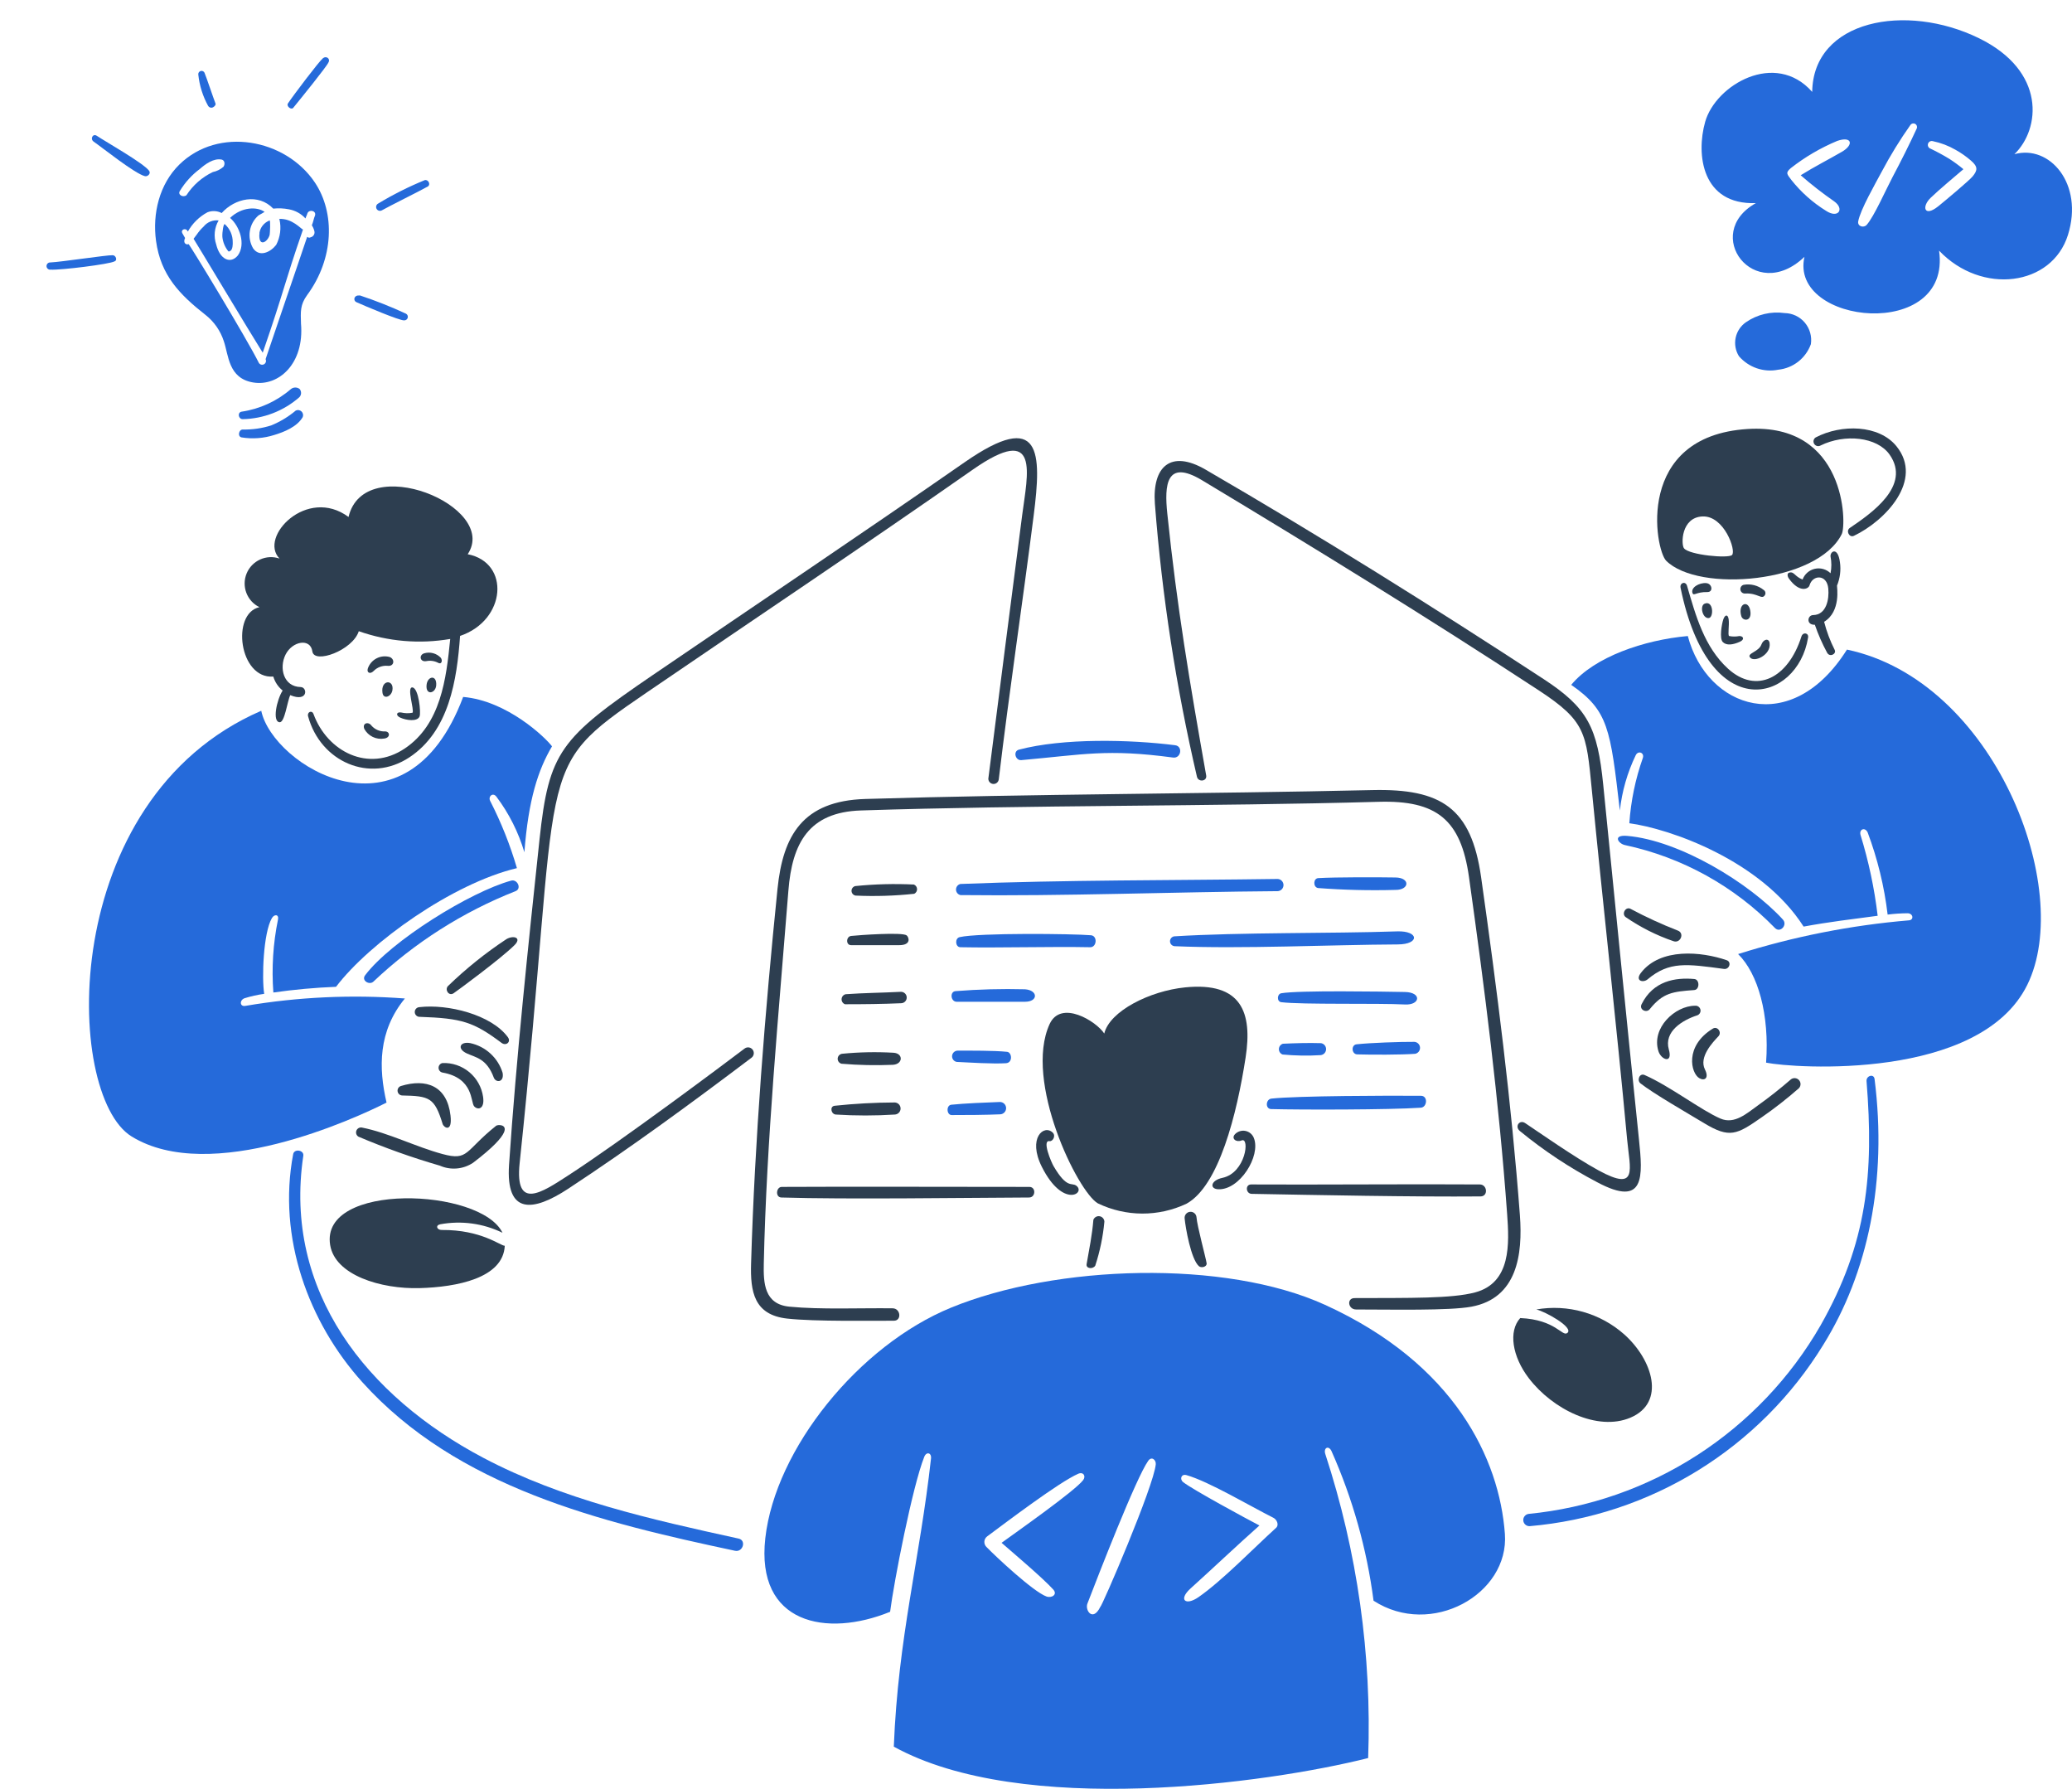 <?xml version="1.0" encoding="UTF-8"?> <svg xmlns="http://www.w3.org/2000/svg" width="716" height="618" viewBox="0 0 716 618" fill="none"> <path d="M255.249 531.543C225.117 524.943 194.431 518.12 166.936 503.593C126.881 482.435 97.817 446.154 104.811 399.277C105.105 397.306 101.68 396.756 101.307 398.726C95.851 427.556 106.607 456.836 125.163 477.455C158.011 513.959 207.793 525.919 254.003 535.753C256.722 536.332 257.983 532.143 255.249 531.543Z" fill="#256ADA"></path> <path d="M352.912 262.602C374.567 260.681 382.441 258.636 405.367 261.714C408.121 262.087 408.849 257.809 406.077 257.454C390.414 255.466 367.325 254.952 352.085 258.991C350.001 259.535 350.867 262.783 352.912 262.602Z" fill="#256ADA"></path> <path d="M176.656 304.229C162.623 308.031 135.026 325.121 126.151 336.96C124.826 338.735 127.588 340.407 128.991 339.165C143.238 325.673 159.942 315.043 178.197 307.85C180.338 306.959 178.765 303.657 176.656 304.229Z" fill="#256ADA"></path> <path d="M613.352 320.605C615.166 322.451 617.811 319.54 616.089 317.673C604.63 305.141 580.366 290.302 562.278 288.779C557.099 288.343 559.254 291.481 561.508 291.95C581.244 296.162 599.286 306.135 613.352 320.605Z" fill="#256ADA"></path> <path d="M645 373.493C647.56 405.308 645.281 429.434 629.078 457.951C618.649 476.045 604.053 491.387 586.501 502.705C568.95 514.022 548.951 520.986 528.166 523.019C527.634 523.106 527.154 523.392 526.824 523.819C526.494 524.245 526.338 524.782 526.388 525.319C526.438 525.856 526.69 526.354 527.093 526.713C527.496 527.071 528.021 527.264 528.56 527.251C549.201 525.471 569.137 518.874 586.765 507.99C604.394 497.106 619.223 482.239 630.062 464.583C645.522 439.733 652.199 407.854 647.776 372.783C647.528 370.82 644.851 371.64 645 373.493Z" fill="#256ADA"></path> <path d="M455.419 306.789C464.344 307.469 473.298 307.686 482.246 307.438C487.088 307.463 487.383 303.235 482.246 303.146C476.126 303.04 461.592 303.011 455.518 303.363C453.803 303.48 453.69 306.43 455.419 306.789Z" fill="#256ADA"></path> <path d="M439.354 379.535C437.384 379.752 437.149 383.085 439.255 383.156C449.606 383.43 479.998 383.422 490.96 382.684C493.204 382.531 493.499 378.594 491.06 378.57C480.335 378.467 448.193 378.566 439.354 379.535Z" fill="#256ADA"></path> <path d="M442.763 343.141C441.268 343.396 441.151 346.034 442.763 346.233C450.026 347.117 476.225 346.531 485.494 347.021C490.787 347.298 491.398 342.821 485.494 342.707C477.72 342.562 448.94 342.093 442.763 343.141Z" fill="#256ADA"></path> <path d="M331.893 309.227C367.46 309.643 405.875 308.127 441.503 307.871C442.047 307.849 442.561 307.617 442.938 307.225C443.315 306.832 443.525 306.309 443.525 305.764C443.525 305.22 443.315 304.697 442.938 304.304C442.561 303.912 442.047 303.68 441.503 303.658C405.879 304.165 367.418 303.973 331.872 305.39C331.439 305.493 331.054 305.74 330.78 306.09C330.505 306.44 330.357 306.872 330.359 307.317C330.362 307.762 330.515 308.193 330.793 308.54C331.072 308.886 331.459 309.129 331.893 309.227Z" fill="#256ADA"></path> <path d="M456.364 364.519C456.868 364.469 457.336 364.237 457.681 363.868C458.027 363.499 458.227 363.017 458.244 362.511C458.261 362.006 458.093 361.512 457.773 361.12C457.453 360.729 457.002 360.467 456.503 360.383C452.115 360.245 447.706 360.383 443.318 360.582C442.927 360.703 442.584 360.944 442.336 361.269C442.088 361.595 441.948 361.99 441.935 362.399C441.921 362.808 442.036 363.211 442.262 363.552C442.488 363.893 442.815 364.155 443.197 364.302C447.574 364.719 451.976 364.791 456.364 364.519Z" fill="#256ADA"></path> <path d="M468.784 360.777C466.814 360.99 467.03 364.199 469.001 364.26C473.804 364.412 484.216 364.419 489.015 364.064C489.513 363.968 489.959 363.694 490.27 363.293C490.58 362.892 490.734 362.392 490.703 361.886C490.672 361.38 490.457 360.902 490.1 360.543C489.742 360.183 489.266 359.966 488.76 359.932C483.96 359.893 473.605 360.255 468.784 360.777Z" fill="#256ADA"></path> <path d="M405.76 323.481C405.344 323.545 404.966 323.761 404.699 324.086C404.431 324.412 404.293 324.824 404.31 325.245C404.327 325.666 404.498 326.065 404.791 326.368C405.084 326.67 405.479 326.855 405.899 326.885C428.835 327.886 460.004 326.381 483.012 326.275C490.69 326.239 490.357 321.514 482.795 321.766C459.827 322.54 428.629 322.061 405.76 323.481Z" fill="#256ADA"></path> <path d="M331.614 323.754C329.886 324.152 330.099 327.201 331.852 327.24C345.058 327.513 363.334 326.963 376.706 327.24C379.032 327.286 379.326 323.307 376.983 323.104C370.647 322.565 338.253 322.231 331.614 323.754Z" fill="#256ADA"></path> <path d="M330.573 366.858C335.12 367.075 343.055 367.597 347.613 367.313C350.055 367.16 349.7 363.55 348.007 363.376C343.463 362.911 335.529 362.971 330.967 362.964C330.479 362.963 330.008 363.143 329.646 363.47C329.283 363.797 329.055 364.247 329.006 364.732C328.957 365.218 329.09 365.705 329.38 366.097C329.669 366.49 330.095 366.761 330.573 366.858Z" fill="#256ADA"></path> <path d="M328.86 385.222C333.33 385.247 341.14 385.169 345.609 384.967C345.889 384.958 346.164 384.894 346.419 384.779C346.674 384.664 346.904 384.499 347.096 384.295C347.287 384.091 347.437 383.851 347.535 383.589C347.634 383.328 347.681 383.049 347.672 382.769C347.663 382.49 347.599 382.214 347.484 381.959C347.369 381.704 347.204 381.474 347 381.283C346.796 381.091 346.556 380.942 346.295 380.843C346.033 380.744 345.754 380.698 345.474 380.707C341.005 380.877 333.191 381.175 328.743 381.651C326.894 381.857 327.089 385.212 328.86 385.222Z" fill="#256ADA"></path> <path d="M330.571 346.08H354.193C358.808 346.08 358.762 342.1 354.193 341.77C346.202 341.563 338.206 341.774 330.237 342.402C328.111 342.53 328.505 346.08 330.571 346.08Z" fill="#256ADA"></path> <path d="M457.862 450.784C423.331 435.054 364.98 436.854 328.606 451.771C296.781 464.82 267.944 500.501 264.461 531.365C261.114 561.047 285.58 565.8 307.587 556.833C308.904 546.421 315.347 513.377 319.394 503.278C320.143 501.41 321.94 501.858 321.719 503.87C317.875 538.6 310.359 565.555 308.865 603.423C353.112 627.79 437.826 616.157 472.779 607.36C474.069 571.734 469.051 536.16 457.958 502.28C457.312 500.175 459.083 499.248 460.088 501.258C467.419 517.71 472.322 535.14 474.643 553.002C494.523 565.896 521.57 550.801 520.03 529.895C518.13 504.027 502.67 471.196 457.862 450.784ZM374.288 511.347C371.37 515.177 350.503 529.789 346.104 533.002C350.769 537.056 360.28 545.104 363.936 549.101C365.573 550.876 363.404 552.193 361.614 551.543C357.049 549.889 344.116 537.766 340.985 534.539C340.714 534.304 340.498 534.012 340.354 533.683C340.21 533.355 340.141 532.998 340.152 532.639C340.164 532.28 340.255 531.929 340.421 531.61C340.586 531.291 340.82 531.014 341.106 530.797C347.773 525.859 365.984 512.025 372.598 509.142C374.366 508.375 375.339 509.973 374.288 511.347ZM380.195 555.182C377.614 560.397 374.87 556.304 375.765 554C379.386 544.592 392.592 510.52 396.788 504.655C397.966 503.001 399.518 504.357 399.386 505.876C398.722 513.406 380.742 555.175 380.195 555.175V555.182ZM440.9 527.883C433.182 534.883 422.373 546.059 414.172 551.756C409.621 554.919 407.122 552.637 411.396 548.785C419.263 541.685 427.261 534.081 435.213 527.016C430.953 524.812 411.971 514.531 408.836 512.018C407.558 510.992 408.208 509.107 409.997 509.614C417.75 511.815 432.071 520.367 440.034 524.357C441.205 524.94 442.111 526.796 440.914 527.883H440.9Z" fill="#256ADA"></path> <path d="M638.231 224.418C619.022 254.948 589.852 244.809 583.238 219.732C568.2 221.07 550.979 226.896 542.949 236.602C555.782 245.498 556.471 251.696 559.758 280.022C560.489 273.394 562.339 266.938 565.229 260.93C566.092 259.155 568.271 260.039 567.714 261.814C565.138 269.099 563.563 276.7 563.032 284.409C576.809 286.259 608.518 297.104 623.257 320.112C631.82 318.518 640.265 317.517 648.846 316.374C647.72 306.932 645.744 297.61 642.942 288.524C642.324 286.55 644.383 285.606 645.363 287.519C648.808 296.687 651.134 306.237 652.289 315.962C654.568 315.676 656.862 315.524 659.158 315.507C661.129 315.507 661.445 317.79 659.673 317.95C639.62 319.643 619.816 323.551 600.622 329.601C607.534 336.41 611.489 350.503 610.289 367.114C619.991 369.084 684.129 373.454 700.534 340.269C716.938 307.083 689.131 235.103 638.231 224.418Z" fill="#256ADA"></path> <path d="M139.91 344.951C121.505 343.562 102.999 344.418 84.8 347.5C82.833 347.88 82.695 345.53 84.505 344.862C86.725 344.175 88.996 343.668 91.296 343.346C90.43 337.915 90.981 322.284 93.952 317.187C94.779 315.767 96.437 315.813 96.061 317.68C94.364 325.967 93.826 334.45 94.463 342.885C101.643 341.859 108.871 341.202 116.118 340.915C127.73 325.65 156.368 305.212 178.63 299.916C176.285 291.9 173.187 284.124 169.379 276.692C168.605 275.151 170.316 273.614 171.544 275.236C175.88 281.008 179.152 287.507 181.207 294.428C182.606 276.141 185.971 265.946 190.753 257.838C188.51 254.824 175.286 242.09 160.049 240.773C140.308 293.313 94.25 264.451 90.274 245.555C19.672 276.124 22.089 378.179 45.455 392.603C72.751 409.455 122.788 386.383 133.573 380.913C130.797 368.946 130.641 356.251 139.91 344.951Z" fill="#256ADA"></path> <path d="M430.441 365.285C432.819 349.836 429.085 339.147 409.521 341.114C397.376 342.335 383.46 349.279 381.589 357.057C378.856 352.825 366.615 345.239 362.696 353.808C353.701 373.475 372.395 411.759 379.381 415.731C384.155 418.032 389.382 419.236 394.681 419.257C399.98 419.277 405.216 418.112 410.007 415.848C421.211 409.668 427.427 384.892 430.441 365.285Z" fill="#2D3E50"></path> <path d="M433.294 393.174C433.057 392.55 432.666 391.996 432.156 391.564C431.647 391.132 431.036 390.837 430.382 390.705C429.727 390.574 429.049 390.61 428.413 390.812C427.776 391.013 427.201 391.373 426.741 391.857C425.374 393.366 427.195 394.772 429.063 393.987C431.938 392.773 430.501 405.205 422.41 406.92C418.338 407.786 417.905 410.704 420.955 410.857C428.349 411.219 435.751 399.415 433.294 393.174Z" fill="#2D3E50"></path> <path d="M409.361 420.907C409.663 424.152 411.552 434.993 414.285 437.422C415.137 438.181 417.143 437.656 416.962 436.417C416.671 434.447 413.696 423.676 413.458 420.495C413.433 420.225 413.355 419.963 413.228 419.724C413.1 419.484 412.927 419.273 412.717 419.101C412.507 418.93 412.265 418.802 412.005 418.725C411.746 418.648 411.473 418.623 411.204 418.653C410.661 418.709 410.163 418.978 409.818 419.4C409.473 419.822 409.309 420.364 409.361 420.907Z" fill="#2D3E50"></path> <path d="M371.927 409.625C370.294 408.404 368.732 410.853 364.053 402.834C363.282 401.517 359.981 393.799 362.675 394.232C363.779 394.41 364.94 392.425 363.797 391.3C360.765 388.314 355 393.114 360.02 403.111C367.322 417.659 375.352 412.188 371.927 409.625Z" fill="#2D3E50"></path> <path d="M377.83 421.4C377.418 426.537 376.385 431.614 375.491 436.733C375.21 438.327 377.713 438.543 378.48 437.244C380.096 432.313 381.153 427.217 381.632 422.05C381.615 421.598 381.444 421.165 381.145 420.825C380.847 420.484 380.441 420.257 379.995 420.18C379.549 420.104 379.09 420.184 378.696 420.406C378.302 420.628 377.996 420.979 377.83 421.4Z" fill="#2D3E50"></path> <path d="M622.501 219.892C617.936 234.298 606.881 239.892 597.133 231.01C588.94 223.555 585.951 212.621 582.979 202.394C582.472 200.64 580.381 201.329 580.736 203.061C590.651 251.483 621.206 242.395 624.784 220.343C625.16 218.635 623.027 218.234 622.501 219.892Z" fill="#2D3E50"></path> <path d="M589.594 201.449C587.173 201.258 584.169 202.98 584.869 204.911C585.27 206.011 586.168 204.463 589.988 204.538C592.114 204.581 591.699 201.613 589.594 201.449Z" fill="#2D3E50"></path> <path d="M602.506 202.039C602.141 202.144 601.828 202.38 601.627 202.703C601.426 203.025 601.352 203.41 601.418 203.783C601.484 204.157 601.686 204.493 601.985 204.727C602.284 204.961 602.659 205.075 603.038 205.049C607.426 204.794 608.764 207.314 609.858 205.631C610.045 205.341 610.11 204.988 610.038 204.65C609.967 204.312 609.764 204.017 609.474 203.828C608.51 203.046 607.388 202.481 606.186 202.172C604.983 201.863 603.728 201.818 602.506 202.039Z" fill="#2D3E50"></path> <path d="M611.503 222.153C611.233 220.343 609.352 220.793 608.663 222.686C607.751 225.202 603.604 225.717 604.726 227.095C606.111 229.044 612.11 226.246 611.503 222.153Z" fill="#2D3E50"></path> <path d="M604.829 210.995C604.172 207.058 600.449 208.51 601.719 212.845C602.255 214.673 605.472 214.815 604.829 210.995Z" fill="#2D3E50"></path> <path d="M589.044 208.553C587.269 209.299 588.334 213.761 590.482 213.523C592.292 213.31 592.093 207.275 589.044 208.553Z" fill="#2D3E50"></path> <path d="M597.351 213.945C597.081 212.092 596.07 212.352 595.519 213.945C594.969 215.539 594.082 220.58 595.342 221.819C596.602 223.058 598.754 222.817 601.246 221.702C602.943 220.942 602.467 219.732 601.068 219.732C599.896 219.965 598.69 219.965 597.518 219.732C596.975 219.437 597.635 215.912 597.351 213.945Z" fill="#2D3E50"></path> <path d="M655.333 154.153C649.298 146.716 636.341 146.456 627.423 151.121C627.065 151.349 626.809 151.708 626.712 152.121C626.614 152.535 626.682 152.97 626.9 153.334C627.119 153.699 627.471 153.963 627.881 154.072C628.292 154.18 628.729 154.124 629.099 153.915C637.441 149.801 648.656 150.887 652.99 157.085C660.502 167.817 646.703 177.32 639.213 182.397C637.793 183.359 639.018 185.879 640.633 185.112C651.396 179.993 664.869 165.91 655.333 154.153Z" fill="#2D3E50"></path> <path d="M138.632 246.147C136.96 245.853 136.658 247.181 138.316 247.922C140.379 248.863 144.209 249.413 144.99 247.511C145.512 246.229 144.696 237.809 142.548 237.493C140.4 237.177 143.258 245.366 142.548 246.233C141.251 246.478 139.917 246.449 138.632 246.147Z" fill="#2D3E50"></path> <path d="M147.411 236.58C147.006 240.4 150.549 239.594 150.737 236.74C150.982 232.998 147.734 233.545 147.411 236.58Z" fill="#2D3E50"></path> <path d="M132.175 239.378C132.53 241.717 135.225 240.712 135.601 238.451C136.243 234.61 131.479 234.731 132.175 239.378Z" fill="#2D3E50"></path> <path d="M152.348 227.272C151.63 226.503 150.712 225.948 149.697 225.67C148.683 225.391 147.61 225.4 146.6 225.696C144.62 226.307 145.12 228.838 147.371 228.394C148.773 228.121 150.225 228.343 151.482 229.022C152.515 229.587 153.037 228.334 152.348 227.272Z" fill="#2D3E50"></path> <path d="M125.891 251.817C126.549 253.025 127.57 253.997 128.809 254.594C130.049 255.19 131.445 255.383 132.8 255.143C134.965 254.845 134.77 252.761 133.155 252.683C132.263 252.736 131.372 252.586 130.546 252.245C129.721 251.903 128.984 251.38 128.391 250.713C127.311 249.165 125.096 249.804 125.891 251.817Z" fill="#2D3E50"></path> <path d="M134.653 226.977C133.132 226.553 131.507 226.724 130.107 227.454C128.708 228.185 127.638 229.421 127.116 230.911C126.627 232.377 127.883 233.041 129.083 231.837C129.714 231.185 130.485 230.683 131.336 230.37C132.188 230.057 133.1 229.939 134.003 230.027C136.304 230.258 136.503 227.666 134.653 226.977Z" fill="#2D3E50"></path> <path d="M141.445 261.657C155.222 252.566 157.899 234.869 158.982 219.693C174.982 214.3 176.377 194.325 161.619 191.47C172.624 174.878 125.857 155.686 120.439 178.598C106.073 167.969 89.302 185.506 96.587 192.965C94.396 192.217 92.001 192.331 89.892 193.285C87.782 194.24 86.115 195.962 85.23 198.101C84.345 200.241 84.308 202.638 85.127 204.804C85.946 206.969 87.56 208.742 89.64 209.76C79.799 211.947 82.632 234.638 94.443 233.733C95.002 235.632 96.128 237.316 97.67 238.558C95.582 241.845 94.049 249.3 96.605 249.52C98.415 249.676 99.264 242.235 100.307 240.152C106.484 242.729 106.342 237.4 103.889 237.354C97.982 237.251 96.349 230.762 98.692 226.118C101.035 221.475 107.287 220.35 107.943 225.053C108.565 229.519 121.877 224.698 123.982 218.063C134.113 221.635 144.989 222.558 155.577 220.744C154.218 234.521 152.329 250.266 139.829 258.612C127.33 266.958 113.123 259.723 108.337 246.684C107.798 245.21 106.058 245.974 106.467 247.472C110.719 263.109 127.688 270.731 141.445 261.657Z" fill="#2D3E50"></path> <path d="M635.808 194.225C635.07 188.684 632.365 190.505 632.56 192.255C632.936 194.165 632.936 196.131 632.56 198.041C631.856 197.354 630.992 196.854 630.046 196.585C629.099 196.316 628.101 196.289 627.141 196.504C626.181 196.719 625.29 197.17 624.549 197.817C623.808 198.464 623.24 199.285 622.897 200.207C620.121 199.163 620.025 197.339 618.282 197.825C617.497 198.045 617.597 199.082 618.186 199.895C621.814 204.911 624.91 203.519 625.286 202.255C626.351 198.485 631.321 198.318 631.782 203.32C632.137 207.019 631.136 212.423 626.529 212.494C624.558 212.522 624.043 215.937 627.139 215.838C628.28 219.164 629.695 222.391 631.371 225.483C632.294 227.194 634.711 225.92 633.987 224.5C632.424 221.414 631.202 218.166 630.345 214.815C636.252 211.212 634.736 202.745 634.793 202.316C635.85 199.758 636.201 196.964 635.808 194.225Z" fill="#2D3E50"></path> <path d="M144.912 347.944C144.468 347.967 144.051 348.166 143.754 348.497C143.457 348.827 143.303 349.262 143.327 349.706C143.35 350.15 143.549 350.567 143.88 350.864C144.21 351.161 144.645 351.315 145.089 351.291C159.644 351.781 163.663 353.066 173.312 360.284C174.888 361.462 176.695 359.95 175.498 358.317C169.776 350.525 154.752 346.79 144.912 347.944Z" fill="#2D3E50"></path> <path d="M171.441 388.925C160.496 397.665 162.016 401.151 152.903 398.687C143.673 396.202 134.191 391.325 125.032 389.532C124.64 389.468 124.239 389.541 123.895 389.74C123.552 389.938 123.288 390.25 123.148 390.621C123.009 390.993 123.003 391.401 123.131 391.777C123.258 392.152 123.512 392.472 123.85 392.681C133.024 396.58 142.423 399.927 151.997 402.703C153.832 403.509 155.84 403.843 157.838 403.675C159.835 403.506 161.758 402.84 163.432 401.737C170.468 396.391 173.294 393.164 174.139 391.247C175.41 388.364 172.012 388.467 171.441 388.925Z" fill="#2D3E50"></path> <path d="M152.901 367.252C152.52 367.328 152.178 367.533 151.932 367.832C151.685 368.132 151.551 368.508 151.551 368.896C151.551 369.284 151.685 369.66 151.932 369.959C152.178 370.259 152.52 370.464 152.901 370.54C163.718 372.432 162.603 380.795 163.842 382.191C165.081 383.586 167.573 383.238 166.934 378.925C166.454 375.587 164.754 372.546 162.162 370.39C159.569 368.234 156.27 367.116 152.901 367.252Z" fill="#2D3E50"></path> <path d="M138.53 375.19C138.158 375.312 137.841 375.559 137.632 375.89C137.424 376.222 137.338 376.615 137.39 377.003C137.441 377.391 137.626 377.748 137.914 378.014C138.201 378.279 138.572 378.436 138.963 378.456C148.388 378.651 150.149 379.13 152.957 388.297C153.351 389.578 156.383 391.428 155.673 385.364C154.473 375.105 147.306 372.506 138.53 375.19Z" fill="#2D3E50"></path> <path d="M257.314 362.233C250.328 367.529 214.569 394.3 196.162 406.203C187.305 411.932 177.826 418.386 179.569 401.836C194.415 260.997 183.261 266.706 223.422 239.278C260.935 213.665 298.775 188.378 336.05 162.318C359.675 145.796 355.074 163.716 353.21 178.066C349.298 208.248 345.422 238.423 341.581 268.591C341.521 268.829 341.511 269.077 341.551 269.319C341.591 269.562 341.679 269.793 341.812 270.001C341.944 270.208 342.117 270.386 342.32 270.524C342.523 270.662 342.752 270.757 342.993 270.804C343.234 270.851 343.482 270.848 343.722 270.796C343.962 270.744 344.189 270.643 344.389 270.501C344.589 270.358 344.758 270.176 344.885 269.966C345.013 269.756 345.096 269.523 345.131 269.279C348.776 238.717 353.331 208.574 357.201 178.069C359.973 156.301 359.906 141.256 333.384 159.666C297.674 184.477 261.528 208.695 225.606 233.19C193.606 255.019 189.673 259.68 186.438 289.99C182.484 327.098 178.43 365.25 175.909 402.365C174.727 419.668 184.113 418.717 196.318 410.694C217.973 396.469 239.099 380.973 259.679 365.424C259.888 365.269 260.065 365.074 260.2 364.85C260.334 364.626 260.423 364.378 260.462 364.12C260.5 363.862 260.488 363.599 260.425 363.346C260.362 363.092 260.249 362.854 260.094 362.644C259.939 362.435 259.744 362.257 259.52 362.123C259.296 361.989 259.048 361.899 258.79 361.861C258.532 361.822 258.269 361.835 258.016 361.898C257.762 361.961 257.524 362.077 257.314 362.233Z" fill="#2D3E50"></path> <path d="M162.486 360.365C158.936 359.716 157.818 362.296 161.286 363.915C164.389 365.357 168.159 365.644 170.633 372.279C171.322 374.129 174.297 374.029 173.683 370.625C172.896 368.074 171.444 365.779 169.477 363.976C167.509 362.172 165.096 360.926 162.486 360.365Z" fill="#2D3E50"></path> <path d="M154.753 340.702C153.649 342.001 155.108 344.206 156.719 343.162C157.862 342.413 173.113 331.17 177.781 326.53C180.416 323.91 177.444 323.026 175.005 324.443C167.765 329.223 160.985 334.666 154.753 340.702Z" fill="#2D3E50"></path> <path d="M618.882 372.882C615.247 376.037 611.474 379.016 607.564 381.818C603.659 384.612 599.399 388.545 594.515 386.433C587.887 383.593 577.073 375.24 568.319 371.395C566.544 370.611 565.543 373.223 566.899 374.288C571.376 377.803 582.949 384.448 588.945 388.066C597.706 393.352 600.184 391.971 608.626 386.099C613.149 382.974 617.487 379.588 621.619 375.96C621.978 375.585 622.182 375.089 622.192 374.57C622.201 374.051 622.015 373.547 621.67 373.159C621.325 372.771 620.847 372.527 620.33 372.476C619.813 372.425 619.296 372.57 618.882 372.882Z" fill="#2D3E50"></path> <path d="M578.278 325.153C580.688 326.008 582.208 322.398 579.794 321.493C574.196 319.316 568.735 316.805 563.439 313.974C561.759 313.1 560.244 315.749 561.784 316.846C566.877 320.355 572.426 323.15 578.278 325.153Z" fill="#2D3E50"></path> <path d="M591.876 355.363C582.025 361.398 584.318 370.781 587.193 372.467C589.039 373.553 590.662 372.467 589.16 369.478C587.012 365.179 591.798 360.149 593.825 358.001C595.099 356.655 593.488 354.376 591.876 355.363Z" fill="#2D3E50"></path> <path d="M413.615 268.335C414.066 270.305 417.165 269.972 416.81 267.902C411.084 235.565 406.721 209.803 403.366 177.377C402.361 167.636 402.908 158.416 415.393 165.921C454.738 189.578 493.38 213.385 531.698 238.472C547.947 249.122 548.142 253.116 550.041 272.581C553.946 312.756 558.561 353.521 562.264 393.59C563.226 404.023 566.204 411.851 552.423 404.357C544.021 399.788 531.344 390.849 527.034 387.998C525.064 386.699 523.328 389.173 525.202 390.735C533.495 397.54 542.465 403.476 551.969 408.45C568.611 417.325 567.674 406.288 566.357 393.611C562.122 352.825 558.107 312 554.021 271.203C552.033 251.284 548.664 244.578 533.395 234.592C495.236 209.636 456.069 185.141 416.6 162.24C404.459 155.193 398.14 161.281 399.085 174.051C401.538 205.801 406.395 237.319 413.615 268.335Z" fill="#2D3E50"></path> <path d="M586.583 350.738C586.963 350.581 587.273 350.292 587.458 349.925C587.643 349.558 587.689 349.137 587.589 348.738C587.488 348.34 587.248 347.99 586.911 347.755C586.575 347.519 586.164 347.412 585.755 347.454C578.847 347.454 570.526 355.125 573.1 363.198C574.048 366.169 578.116 367.629 576.682 362.57C574.928 356.375 581.325 352.431 586.583 350.738Z" fill="#2D3E50"></path> <path d="M596.68 331.727C587.904 328.71 573.761 327.364 567.037 336.094C564.907 338.852 567.769 339.644 569.341 338.341C576.853 332.018 582.906 333.016 595.735 334.738C597.606 334.99 598.451 332.334 596.68 331.727Z" fill="#2D3E50"></path> <path d="M585.48 338.22C578.948 337.635 571.28 338.838 567.254 346.96C566.352 348.792 568.933 350.095 570.094 348.632C574.624 343.002 577.968 342.576 585.448 342.04C587.372 341.902 587.389 338.394 585.48 338.22Z" fill="#2D3E50"></path> <path d="M603.866 148.207C564.816 150.692 571.916 189.855 575.757 193.714C586.954 204.897 628.081 201.393 636.441 184.502C638.156 181.037 637.896 146.045 603.866 148.207ZM598.513 191.744C597.224 192.997 583.738 191.744 581.92 189.422C580.88 188.098 580.898 178.694 588.356 178.417C595.815 178.14 600.039 190.26 598.513 191.744Z" fill="#2D3E50"></path> <path d="M152.644 424.922C150.93 424.922 150.372 423.296 152.151 422.955C159.444 421.614 166.975 422.641 173.643 425.888C166.117 410.353 110.584 408.287 114.084 430.098C115.763 440.549 131.604 445.391 145.026 445.008C157.742 444.653 173.881 441.621 174.431 430.382C172.911 430.393 166.358 424.815 152.644 424.922Z" fill="#2D3E50"></path> <path d="M561.234 460.962C557.142 457.347 552.289 454.699 547.035 453.214C541.781 451.729 536.261 451.444 530.882 452.381C533.874 453.049 543.931 458.576 541.631 460.489C539.856 461.963 537.694 455.903 525.333 455.353C521.197 459.879 522.539 468.598 528.283 476.117C536.572 486.962 552.025 494.53 563.339 489.795C575.764 484.594 571.114 469.758 561.234 460.962Z" fill="#2D3E50"></path> <path d="M288.834 385.045C295.617 385.474 302.421 385.474 309.204 385.045C309.742 385.023 310.251 384.793 310.624 384.404C310.997 384.016 311.205 383.498 311.205 382.959C311.205 382.42 310.997 381.903 310.624 381.514C310.251 381.125 309.742 380.896 309.204 380.874C302.26 380.898 295.323 381.278 288.419 382.013C286.622 382.223 287.172 384.931 288.834 385.045Z" fill="#2D3E50"></path> <path d="M511.613 413.331C514.35 413.306 513.956 409.217 511.379 409.195C489.369 409.025 452.942 409.334 432.352 409.195C430.222 409.195 430.485 412.39 432.53 412.444C455.065 412.856 488.407 413.53 511.613 413.331Z" fill="#2D3E50"></path> <path d="M290.796 367.49C296.687 367.985 302.603 368.11 308.51 367.863C312.06 367.678 312.234 363.89 308.727 363.692C302.822 363.352 296.899 363.47 291.012 364.047C290.605 364.095 290.227 364.285 289.945 364.583C289.663 364.881 289.494 365.268 289.468 365.678C289.443 366.088 289.561 366.493 289.804 366.824C290.046 367.156 290.397 367.391 290.796 367.49Z" fill="#2D3E50"></path> <path d="M525.214 419.806C522.289 380.835 517.294 341.731 511.809 303.029C508.416 279.081 498.032 272.407 474.18 272.954C416.315 274.281 356.934 274.26 299.005 276.024C277.35 276.685 270.548 288.662 268.674 307.083C264.332 349.815 260.821 393.703 259.543 436.516C259.252 446.24 260.548 454.234 271.968 455.53C281.553 456.616 302.32 456.24 308.888 456.276C311.664 456.276 311.231 452.016 308.476 451.987C297.276 451.838 283.626 452.474 272.77 451.416C264.091 450.567 263.785 443.251 263.934 436.506C264.875 393.952 269.089 350.155 272.437 307.683C273.729 291.286 279.483 280.579 297.471 279.993C355.872 278.083 417.77 278.648 476.427 277.001C496.424 276.44 504.827 283.124 507.621 302.983C513.063 341.816 517.986 380.334 520.809 419.483C521.54 429.619 522.229 443.155 509.747 446.488C501.667 448.647 487.311 448.387 468.081 448.455C465.283 448.455 465.816 452.392 468.61 452.392C480.893 452.392 500.833 452.846 508.469 451.426C524.288 448.487 526.233 433.41 525.214 419.806Z" fill="#2D3E50"></path> <path d="M315.928 308.777C316.23 308.627 316.483 308.392 316.656 308.102C316.828 307.812 316.914 307.479 316.901 307.141C316.889 306.804 316.779 306.477 316.586 306.201C316.393 305.924 316.123 305.709 315.811 305.582C309.056 305.253 302.286 305.431 295.558 306.114C295.179 306.2 294.842 306.415 294.604 306.723C294.367 307.03 294.243 307.41 294.255 307.799C294.266 308.187 294.413 308.559 294.669 308.852C294.925 309.144 295.274 309.338 295.658 309.401C302.42 309.711 309.197 309.502 315.928 308.777Z" fill="#2D3E50"></path> <path d="M291.998 346.939C298.491 346.939 304.991 346.875 311.481 346.584C311.74 346.569 311.993 346.502 312.227 346.388C312.46 346.274 312.668 346.115 312.84 345.92C313.011 345.725 313.142 345.497 313.225 345.251C313.308 345.005 313.341 344.745 313.323 344.486C313.287 343.965 313.046 343.479 312.653 343.135C312.26 342.79 311.746 342.615 311.225 342.647C304.892 342.981 298.551 343.02 292.232 343.474C291.851 343.559 291.508 343.766 291.253 344.062C290.999 344.359 290.847 344.729 290.821 345.119C290.794 345.509 290.895 345.897 291.107 346.225C291.319 346.553 291.632 346.803 291.998 346.939Z" fill="#2D3E50"></path> <path d="M294.105 326.53C299.636 326.559 305.167 326.53 310.697 326.53C315.067 326.53 314.063 323.733 313.296 323.143C311.762 321.976 296.863 323.048 294.126 323.342C292.355 323.534 292.216 326.52 294.105 326.53Z" fill="#2D3E50"></path> <path d="M355.71 410.044C332.543 410.044 292.488 409.916 270.155 410.044C268.185 410.044 267.851 413.64 269.999 413.704C292.616 414.389 332.802 413.8 355.636 413.704C357.893 413.693 358.06 410.044 355.71 410.044Z" fill="#2D3E50"></path> <path d="M625.769 118.894C624.907 121.285 623.389 123.382 621.391 124.945C619.394 126.507 616.996 127.471 614.476 127.726C612.006 128.218 609.451 128.046 607.068 127.227C604.686 126.407 602.562 124.971 600.911 123.062C599.724 121.165 599.316 118.88 599.773 116.688C600.229 114.496 601.514 112.566 603.358 111.305C607.255 108.615 612.017 107.492 616.7 108.16C618.028 108.178 619.337 108.482 620.539 109.051C621.74 109.619 622.807 110.44 623.666 111.457C624.525 112.474 625.158 113.664 625.52 114.947C625.883 116.23 625.968 117.576 625.769 118.894ZM714.604 81.161C709.066 98.894 684.797 102.036 670.069 86.596C674.485 117.969 618.198 112.28 623.545 88.73C606.149 105.32 587.917 80.682 606.762 70.169C588.114 70.825 586.032 53.405 589.239 42.092C592.855 29.33 613.461 17.289 626.225 31.747C626.552 6.882 658.615 0.871 683.828 13.189C707.137 24.583 705.102 44.565 696.101 53.27C708.2 49.88 720.146 63.434 714.604 81.161ZM634.867 48.685C629.129 51.083 623.736 54.242 618.834 58.078C616.92 59.721 617.489 60.117 619.046 62.201C622.403 66.422 626.463 70.026 631.045 72.856C635.285 75.619 637.47 72.138 633.789 69.543C629.777 66.762 625.924 63.757 622.247 60.543C627.049 57.555 631.669 55.223 636.46 52.454C640.73 50.001 639.94 46.924 634.87 48.685H634.867ZM660.222 43.093C656.553 48.283 653.22 53.704 650.243 59.322C648.094 63.369 642.826 72.501 642.119 76.497C641.825 78.238 644.033 78.823 645.04 77.7C647.581 74.869 651.836 65.219 653.974 61.202C656.919 55.655 659.745 50.036 662.378 44.329C662.48 44.049 662.481 43.742 662.379 43.461C662.277 43.181 662.08 42.946 661.822 42.798C661.564 42.65 661.262 42.599 660.97 42.653C660.677 42.707 660.411 42.863 660.222 43.093ZM681.075 55.474C679.432 54.048 677.645 52.798 675.743 51.744C673.31 50.344 670.672 49.34 667.925 48.771C667.612 48.676 667.275 48.699 666.977 48.834C666.679 48.969 666.44 49.209 666.304 49.508C666.169 49.806 666.146 50.145 666.24 50.459C666.334 50.774 666.538 51.044 666.815 51.218C669.158 52.324 671.44 53.554 673.652 54.904C675.332 55.986 676.943 57.17 678.478 58.451C675.301 61.181 670.169 65.434 667.154 68.343C663.977 71.405 664.922 75.141 669.742 71.298C671.959 69.525 680.531 62.343 681.676 60.93C683.328 58.888 683.613 57.638 681.075 55.474Z" fill="#256ADA"></path> <path d="M79.609 86.666C80.45 86.185 80.45 84.232 80.42 83.691C80.439 82.514 80.205 81.346 79.733 80.267C79.26 79.188 78.562 78.223 77.683 77.438C77.233 77.138 76.752 80.203 76.842 81.825C77.015 83.563 77.671 85.218 78.736 86.602C78.976 87.028 79.188 86.906 79.609 86.666Z" fill="#256ADA"></path> <path d="M89.607 81.228C89.519 85.459 92.52 83.569 93.182 81.138C93.272 80.808 93.543 75.91 93.122 76.15L92.912 76.27C92.075 76.63 91.34 77.191 90.774 77.904C90.207 78.618 89.827 79.46 89.667 80.357C89.683 80.649 89.663 80.942 89.607 81.228Z" fill="#256ADA"></path> <path d="M108.784 63.014C98.612 47.902 75.431 43.671 61.998 56.828C55.029 63.653 52.641 73.851 53.917 83.212C55.531 95.069 62.082 101.792 71.076 108.842C73.998 111.157 76.172 114.281 77.326 117.826C79.031 122.735 78.864 130.679 87.454 132.129C96.292 133.62 105.214 125.625 104.01 111.785C103.89 107.669 103.673 105.303 106.169 101.892C115.419 89.317 115.858 73.533 108.784 63.014ZM62.179 65.932C63.959 63.003 66.285 60.443 69.029 58.389C70.892 56.767 73.806 54.543 76.66 55.144C77.652 55.414 77.832 56.706 77.231 57.608C76.179 58.528 74.906 59.16 73.536 59.441C69.823 61.215 66.672 63.981 64.432 67.434C63.287 68.368 61.274 67.286 62.175 65.934L62.179 65.932ZM108.873 74.403C108.392 75.515 108.243 76.719 107.762 77.83C108.161 78.449 108.456 79.129 108.634 79.843C108.693 80.068 108.707 80.303 108.674 80.534C108.641 80.764 108.561 80.985 108.441 81.184C108.32 81.383 108.161 81.556 107.972 81.692C107.783 81.829 107.569 81.925 107.342 81.977C106.921 82.217 106.591 82.127 106.14 81.827C101.392 95.98 96.53 109.929 91.778 124.077C91.931 124.382 91.961 124.734 91.862 125.06C91.763 125.386 91.543 125.663 91.247 125.832C90.951 126.001 90.601 126.05 90.27 125.97C89.939 125.89 89.65 125.685 89.465 125.399C85.396 117.156 65.375 84.196 65.152 84.324C64.521 84.684 63.079 84.114 63.95 82.221L62.991 80.542C62.39 79.49 63.862 78.649 64.673 79.58L64.914 80.001C66.494 77.174 68.851 74.859 71.705 73.329C72.494 73.023 73.339 72.889 74.183 72.935C75.028 72.982 75.853 73.208 76.603 73.599C81.145 68.521 89.278 66.699 94.426 72.072C96.239 71.877 98.07 71.96 99.858 72.316C102.054 72.714 104.06 73.823 105.567 75.47C105.747 74.809 106.047 74.358 106.235 73.693C106.798 72.241 109.323 72.751 108.873 74.403Z" fill="#256ADA"></path> <path d="M96.463 75.637L96.583 75.848C97.25 78.806 96.845 81.906 95.441 84.594C93.519 87.088 89.69 88.988 87.471 85.799C86.403 83.982 86.004 81.849 86.344 79.769C86.684 77.689 87.742 75.793 89.333 74.411L91.438 73.208C88.856 71.317 83.509 71.447 79.508 75.283C82.82 78.133 85.003 84.41 82.183 88.263C79.659 91.305 75.99 89.695 74.708 84.444C74.245 83.082 74.081 81.637 74.226 80.206C74.371 78.775 74.822 77.392 75.549 76.151C74.573 76.035 73.583 76.171 72.674 76.544C71.764 76.917 70.965 77.516 70.351 78.284C69.466 79.102 68.68 80.019 68.008 81.019C67.707 81.47 67.195 82.042 66.894 82.492C67.555 83.45 86.112 114.412 90.788 121.854C98.367 99.915 97.984 98.727 104.697 79.304C104.022 79.12 100.987 75.385 96.463 75.637Z" fill="#256ADA"></path> <path d="M100.491 134.442C95.669 138.606 89.758 141.306 83.454 142.227C81.944 142.531 82.403 144.773 83.814 144.811C91.058 144.679 98.021 141.986 103.467 137.208C103.823 136.826 104.026 136.327 104.038 135.806C104.05 135.284 103.87 134.776 103.533 134.378C103.094 134.043 102.554 133.867 102.001 133.879C101.449 133.89 100.916 134.089 100.491 134.442Z" fill="#256ADA"></path> <path d="M102.21 141.834C99.658 143.975 96.79 145.709 93.707 146.972C90.542 147.977 87.233 148.454 83.912 148.385C82.499 148.336 81.99 150.864 83.522 151.119C87.282 151.719 91.13 151.431 94.759 150.277C98.081 149.28 102.667 147.473 104.614 144.087C104.746 143.756 104.775 143.394 104.698 143.046C104.621 142.699 104.441 142.383 104.181 142.139C103.922 141.896 103.595 141.737 103.243 141.682C102.891 141.628 102.531 141.68 102.21 141.834Z" fill="#256ADA"></path> <path d="M17.464 93.161C21.158 93.349 37.866 91.268 39.549 90.307C40.721 89.916 39.977 88.109 38.888 88.173C37.138 88.058 21.007 90.522 17.434 90.667C17.259 90.652 17.084 90.674 16.919 90.731C16.753 90.788 16.602 90.879 16.474 90.998C16.346 91.117 16.244 91.261 16.175 91.422C16.106 91.582 16.072 91.756 16.074 91.931C16.076 92.106 16.115 92.278 16.187 92.437C16.26 92.596 16.365 92.738 16.496 92.854C16.627 92.97 16.781 93.057 16.948 93.11C17.114 93.163 17.29 93.18 17.464 93.161Z" fill="#256ADA"></path> <path d="M50.066 60.858C51.063 61.104 52.289 59.867 51.478 58.935C49.375 56.231 36.603 49.019 33.448 46.916C32.092 46.008 31.029 48.008 32.367 48.929C35.222 50.898 46.57 59.994 50.066 60.858Z" fill="#256ADA"></path> <path d="M124.411 102.078C123.87 102.108 123.54 102.018 123.119 102.259C122.909 102.358 122.733 102.518 122.614 102.718C122.495 102.918 122.438 103.149 122.451 103.381C122.464 103.613 122.546 103.836 122.687 104.022C122.827 104.207 123.019 104.346 123.239 104.422C125.934 105.639 138.023 110.761 139.649 110.678C139.929 110.691 140.204 110.609 140.431 110.445C140.657 110.281 140.821 110.044 140.894 109.774C140.968 109.504 140.947 109.218 140.835 108.961C140.724 108.705 140.528 108.494 140.28 108.364C135.114 105.969 129.816 103.87 124.411 102.078Z" fill="#256ADA"></path> <path d="M146.833 62.21C141.206 64.499 135.771 67.232 130.578 70.384C130.292 70.57 130.088 70.858 130.008 71.189C129.927 71.52 129.977 71.87 130.146 72.166C130.315 72.462 130.591 72.682 130.917 72.781C131.244 72.88 131.596 72.85 131.901 72.698C134.424 71.255 145.301 65.876 147.826 64.433C148.871 63.824 148.12 62.021 146.833 62.21Z" fill="#256ADA"></path> <path d="M113.526 21.519C114.217 20.287 112.757 19.188 111.603 20.107C110.262 21.174 101.358 32.937 99.56 35.649C98.749 36.67 100.792 38.293 101.483 37.061C103.612 34.439 112.955 22.961 113.526 21.519Z" fill="#256ADA"></path> <path d="M73.593 37.085C74.224 36.724 74.742 36.149 74.381 35.518C73.75 33.926 71.406 26.895 70.655 25.092C70.531 24.858 70.329 24.674 70.085 24.573C69.84 24.471 69.567 24.459 69.314 24.537C69.061 24.616 68.843 24.78 68.698 25.002C68.553 25.224 68.491 25.49 68.522 25.753C68.924 29.572 70.088 33.271 71.946 36.631C72.119 36.893 72.382 37.084 72.684 37.167C72.987 37.25 73.31 37.221 73.593 37.085Z" fill="#256ADA"></path> </svg> 
